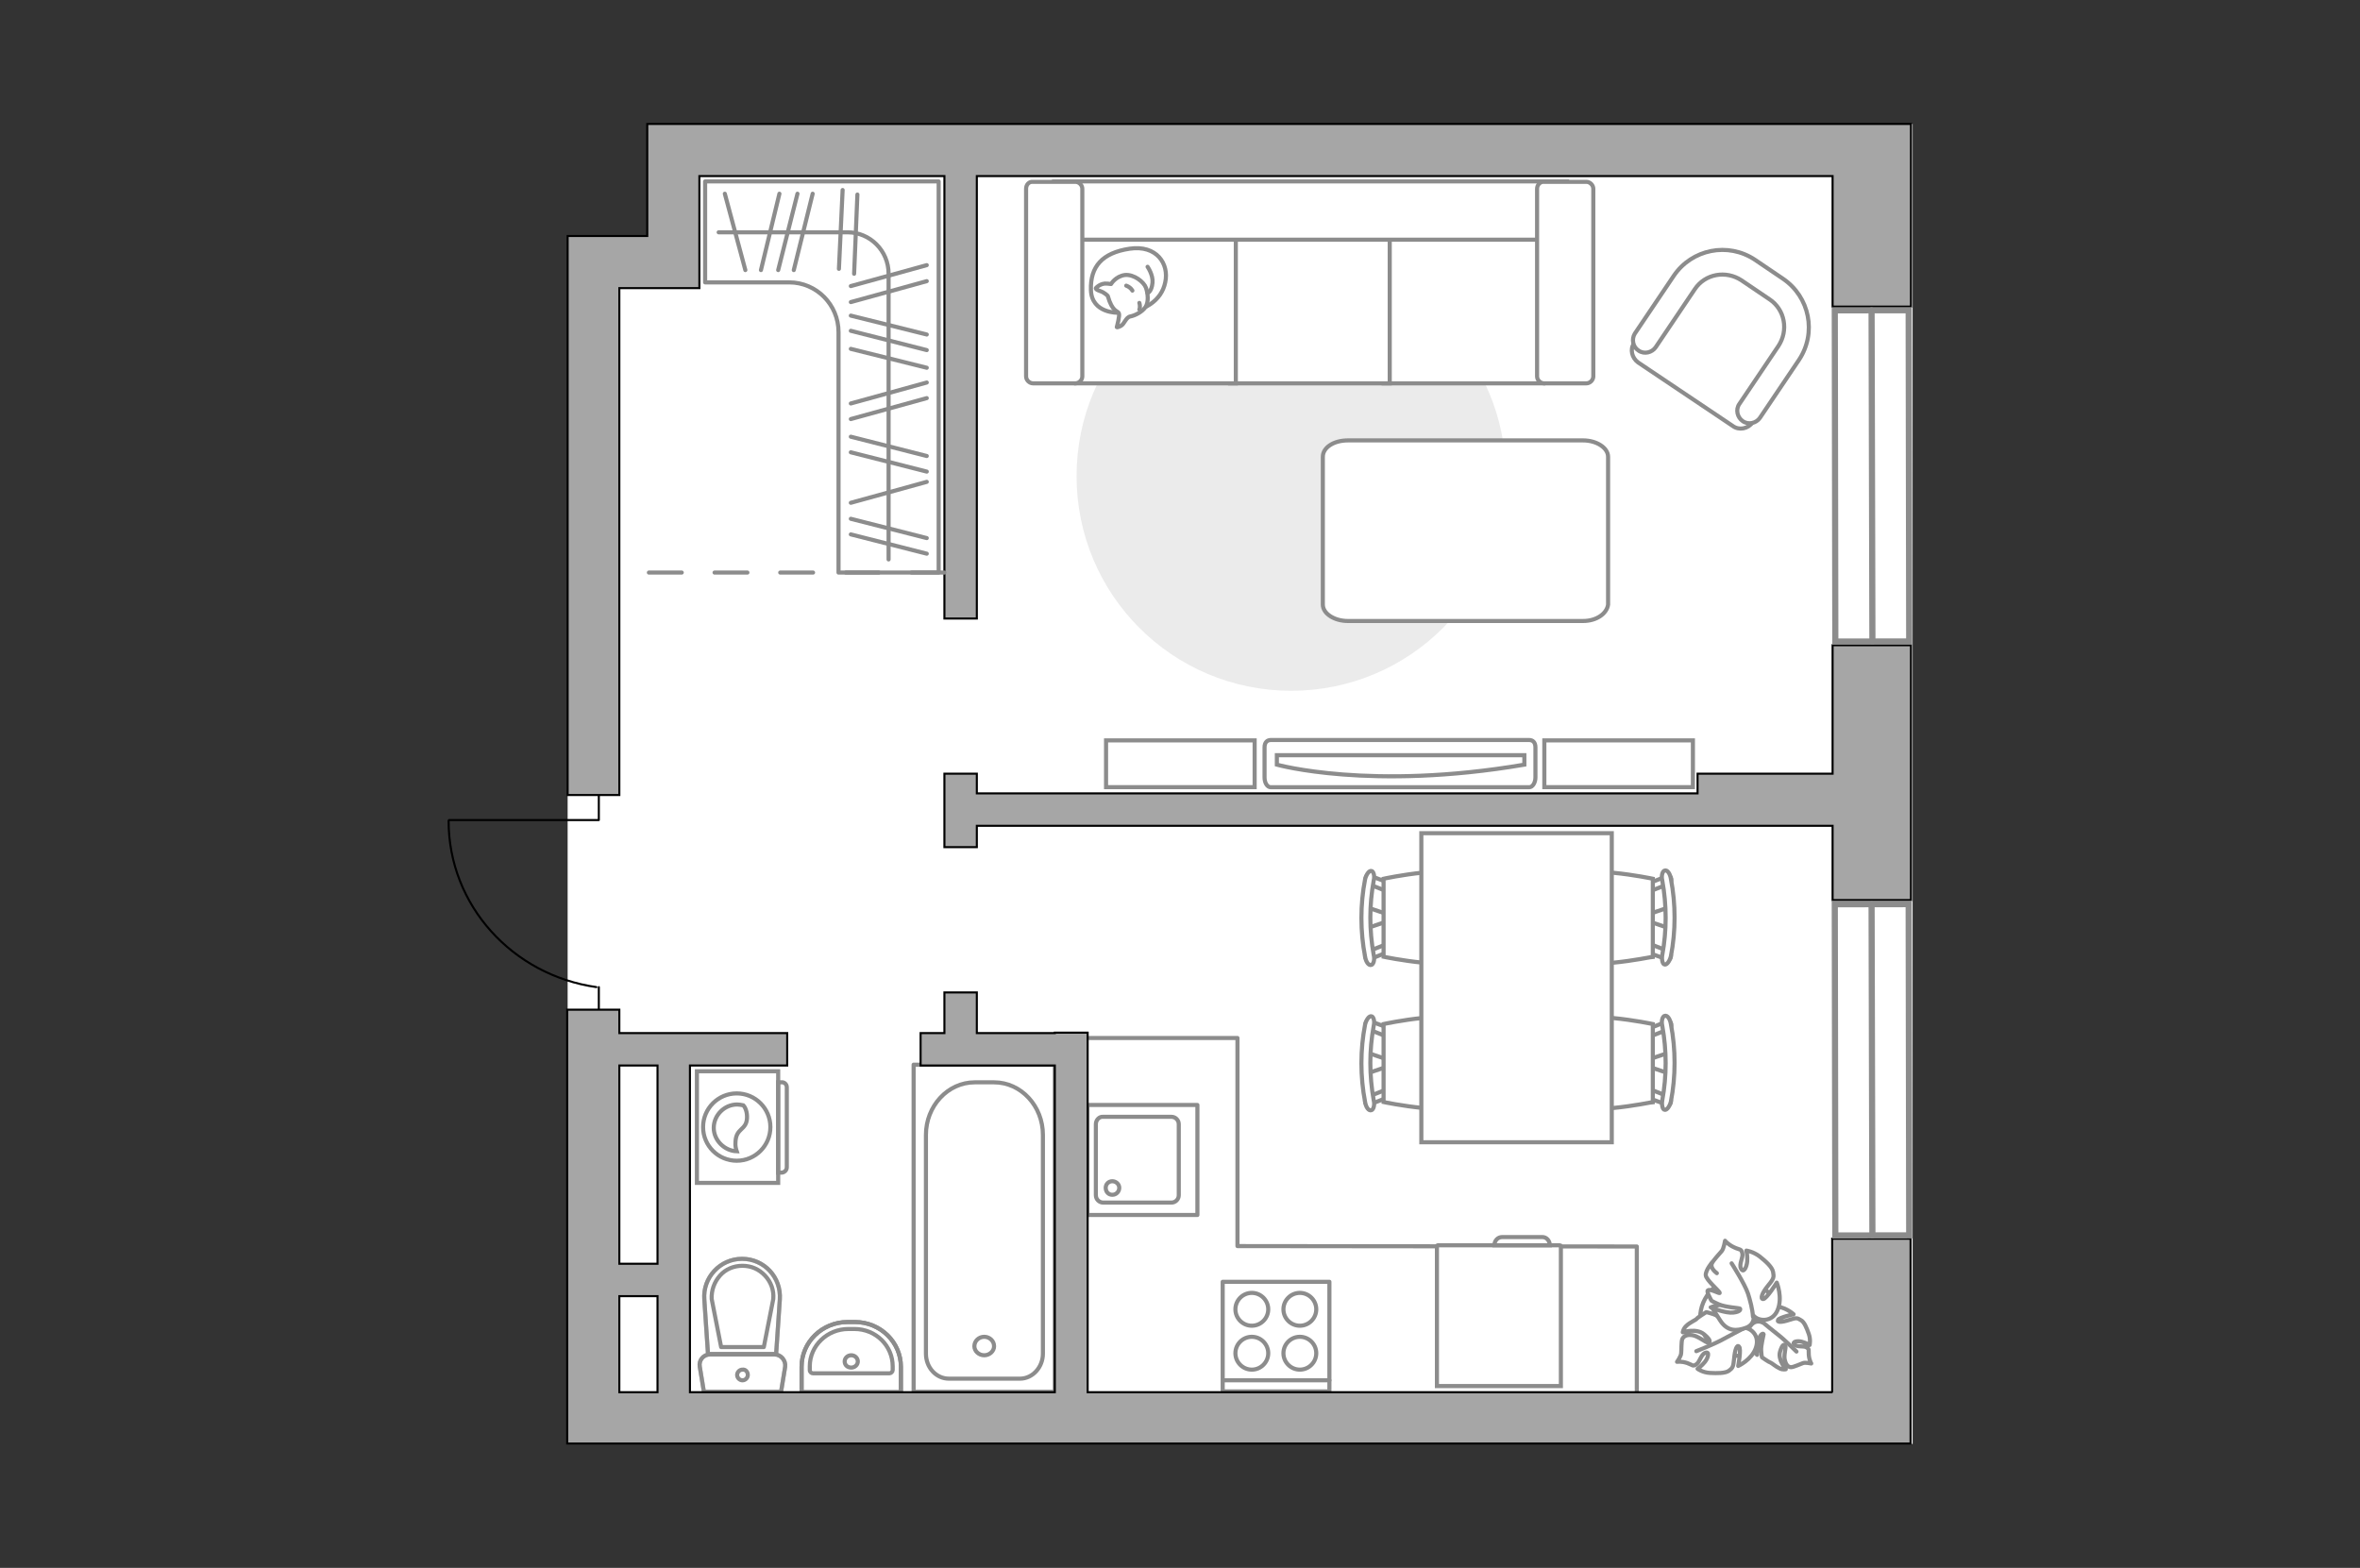 <?xml version="1.0" encoding="utf-8"?>
<!-- Generator: Adobe Illustrator 27.0.0, SVG Export Plug-In . SVG Version: 6.00 Build 0)  -->
<svg version="1.1" xmlns="http://www.w3.org/2000/svg" xmlns:xlink="http://www.w3.org/1999/xlink" x="0px" y="0px"
	 viewBox="0 0 575 382" style="enable-background:new 0 0 575 382;" xml:space="preserve">
<rect x="0" y="0" width="575" height="382" fill="#333333" stroke="none"/>
<style type="text/css">
	.st0{fill:#FFFFFF;}
	.st1{fill:#FFFFFF;stroke:#8C8C8C;stroke-miterlimit:10;}
	.st2{fill:#FFFFFF;stroke:#8C8C8C;stroke-linecap:round;stroke-linejoin:round;stroke-miterlimit:10;}
	.st3{fill:none;stroke:#8C8C8C;stroke-linecap:round;stroke-linejoin:round;stroke-miterlimit:10;}
	.st4{fill:#EBEBEB;}
	.st5{fill-rule:evenodd;clip-rule:evenodd;fill:#FFFFFF;fill-opacity:0.1;stroke:#8C8C8C;stroke-miterlimit:10;}
	.st6{fill:none;stroke:#000000;stroke-width:0.5;stroke-linecap:round;stroke-linejoin:round;stroke-miterlimit:10;}
	.st7{opacity:0.5;}
	.st8{fill:#A6A6A6;stroke:#000000;stroke-width:0.5;stroke-miterlimit:10;}
	.st9{fill:none;stroke:#8C8C8C;stroke-linecap:round;stroke-linejoin:round;stroke-miterlimit:10;stroke-dasharray:8;}
	.st10{fill:#FFFFFF;stroke:#8C8C8C;stroke-width:1.5;stroke-linecap:round;stroke-miterlimit:10;}
</style>
<g id="bg_1_">
	<polygon class="st0" points="160.2,30.2 160.2,57.5 138.3,57.5 138.3,351.8 160.2,351.8 234.3,351.8 466,351.8 466,30.2 	"/>
</g>
<g id="furniture_1_">
	<g>
		<path id="Vector_60_00000141434652005182622090000015481128952466705834_" class="st1" d="M431.9,325.4c-2.5,4.6-8.1,6.3-12.7,3.8
			c-4.6-2.5-6.3-8.1-3.8-12.7c2.5-4.6,8.1-6.3,12.7-3.8S434.3,320.8,431.9,325.4z"/>
		<path class="st2" d="M429.4,322.2c0,0-1.5-0.8-2.7,0.6c-1.2,1.4-1.9,3.1-0.3,5.1c1.6,2.1,1.7,2.2,1.7,2.2s-0.1-2.8,0.5-4.1
			c0.6-1.3,1.1-1.1,1.1-0.9s-0.7,2.7-0.6,4c0.1,1.4,0.2,1.6,0.2,1.6s1.7,1.2,2.1,1.3c0.3,0.1,1.3,1,2.2,1.4c0.8,0.4,1.5,0.2,1.5,0.2
			s-2-2.3-1.4-4.3c0.6-2,1.1-1.8,1.3-1.4c0.2,0.4-0.5,2.5-0.1,3.6c0.3,1.2,0.9,1.6,1.5,1.6c0.6,0,2.3-0.8,2.9-1c0.6-0.2,2,0.1,2,0.1
			s-0.5-0.8-0.6-2.1c-0.1-1.3,0.2-1.3-0.5-1.8c-0.8-0.5-2.2,0-3-0.7c-0.7-0.7,0.7-1,1.8-0.7c1.1,0.3,1.9,0.8,1.9,0.8
			s0.3-1.3-0.2-2.7c-0.5-1.4-1.1-3-2-3.4c-0.8-0.5-1-0.6-2.8,0c-1.8,0.6-3,0.6-2.7,0c0.2-0.6,3.8-1.4,3.8-1.4s-2.3-2.1-5-1.9
			C429.3,318.4,428.8,321.1,429.4,322.2z"/>
		<path class="st3" d="M437.7,329.3c0,0-3-3-4.6-4.2c-1-0.8-2.9-2.3-3.7-3c-1.2-0.9-2.6-1.4-4-1.6"/>
		<path class="st2" d="M424.8,323.5c0,0,1.5-1.2,0.5-3.1c-1-1.9-2.4-3.4-5.4-2.7c-3,0.7-3.1,0.8-3.1,0.8s3,1.2,4.2,2.5
			c1.2,1.3,0.6,1.7,0.5,1.7c-0.2,0-2.5-2-4-2.5c-1.5-0.5-1.8-0.5-1.8-0.5s-2.1,1.3-2.3,1.6c-0.2,0.3-1.7,0.9-2.5,1.7
			c-0.8,0.7-0.9,1.6-0.9,1.6s3.3-1.1,5.2,0.5c1.9,1.6,1.4,2,0.9,2c-0.5,0-2.4-1.6-3.8-1.8c-1.4-0.2-2.1,0.3-2.4,0.9
			c-0.3,0.6-0.2,2.8-0.3,3.5c0,0.7-1,2.1-1,2.1s1-0.2,2.5,0.3c1.4,0.5,1.3,0.9,2.2,0.3c0.9-0.6,1.1-2.4,2.2-2.8
			c1.1-0.4,0.7,1.2-0.1,2.2c-0.8,1-1.8,1.7-1.8,1.7s1.2,0.9,3,1c1.8,0.1,3.7,0.1,4.6-0.5c0.9-0.7,1.1-0.8,1.3-3
			c0.2-2.2,0.7-3.5,1.2-2.9c0.6,0.5-0.2,4.7-0.2,4.7s3.3-1.5,4.3-4.4C428.9,325.2,426.3,323.4,424.8,323.5z"/>
		<path class="st3" d="M413.3,329.2c0,0,4.6-1.8,6.7-3c1.3-0.7,3.9-2.1,4.9-2.6c1.5-0.8,2.7-2.1,3.6-3.5"/>
		<g>
			<path class="st2" d="M418.3,310.2c-1.2-0.9-1.5-1.8-1.2-2.4c0.3-0.7,1.9-2.4,2.4-3c0.5-0.6,0.8-2.5,0.8-2.5s0.7,0.9,2.2,1.6
				c1.5,0.7,1.7,0.3,2,1.4c0.3,1.1-0.9,2.7-0.3,3.8c0.6,1.2,1.4-0.4,1.5-1.8c0.1-1.4-0.2-2.6-0.2-2.6s1.6,0.2,3.2,1.4
				c1.5,1.2,3.1,2.6,3.3,3.8c0.2,1.2,0.3,1.5-1.2,3.3s-2,3.3-1.2,3.3c0.8,0,3.3-4,3.3-4s1.5,3.6,0.2,6.7c-1.3,3.1-4.7,2.7-5.8,1.4
				c0,0,0.3,2.1-1.9,2.9c-2.2,0.8-4.5,1-6.3-1.8c-1.8-2.8-1.9-3-1.9-3s3.3,1.3,5.1,1.1c1.9-0.2,1.8-0.9,1.6-1
				c-0.1-0.1-3.5-0.3-5.1-1c-1.6-0.7-1.8-0.9-1.8-0.9s-1.3-2.2-0.9-2.5c0.6-0.5,2.9,0.9,2.9,0.6c0-0.4-3.3-3.1-3.4-4.3
				c-0.1-1.2,1.6-3.2,1.6-3.2"/>
			<path class="st3" d="M421.9,307.8c0,0,3.2,5,4,7.4c0.5,1.6,1.1,3.8,1.2,5.6"/>
		</g>
	</g>
	<path id="Vector_51_00000034070533985349505090000014097330554411761538_" class="st4" d="M314.6,168.3
		c-28.9,0-52.3-23.4-52.3-52.3c0-28.9,23.4-52.3,52.3-52.3c28.9,0,52.3,23.4,52.3,52.3C366.9,144.9,343.5,168.3,314.6,168.3z"/>
	<path id="Vector_84_00000036215334542343737020000008898358513848738476_" class="st2" d="M385.7,151.3h-57.3c-3.3,0-6.1-1.8-6.1-4
		v-36c0-2.3,2.7-4,6.1-4h57.3c3.3,0,6.1,1.8,6.1,4v36C391.5,149.5,389,151.3,385.7,151.3z"/>
	<g>
		<path id="Vector_54_00000113325067100880087180000003299569951961988785_" class="st1" d="M376,44.2h-38.9v49.2H376V44.2z"/>
		<path id="Vector_55_00000138535246315994444480000013505282708643673252_" class="st1" d="M338.6,44.2h-38.9v49.2h38.9V44.2z"/>
		<path id="Vector_56_00000063619789333353811590000006765184363157687939_" class="st1" d="M301.1,44.2h-38.9v49.2h38.9V44.2z"/>
		<path id="Vector_57_00000122680965311999246500000018094898181081524145_" class="st1" d="M378,58.4l3.7-14.2H256.8v14.2H378z"/>
		<path id="Vector_58_00000067219024901841932700000000851036886410413465_" class="st1" d="M374.5,46v45.7c0,0.9,0.8,1.7,1.7,1.7
			h10.3c0.9,0,1.7-0.8,1.7-1.7V46c0-0.9-0.8-1.7-1.7-1.7h-10.3C375.3,44.2,374.5,45,374.5,46z"/>
		<path id="Vector_59_00000066488100500384948060000001469206131988788394_" class="st1" d="M250,46v45.7c0,0.9,0.8,1.7,1.7,1.7
			h10.3c0.9,0,1.7-0.8,1.7-1.7V46c0-0.9-0.8-1.7-1.7-1.7h-10.3C250.7,44.2,250,45,250,46z"/>
		<g>
			<path class="st2" d="M272.4,76.2c0,0-6.4,0.2-6.6-5.5c-0.2-5.8,2.8-9.1,9.4-10.1c6.6-1,9.7,3.7,8.7,8.2
				C283,73.2,278.8,76.2,272.4,76.2z"/>
			<path class="st2" d="M269.9,72.1c0,0-0.7-0.8-1.9-1.2c-1.2-0.4-1-0.7-1-0.7s1.1-1.3,2.8-1.1c0.9,0.1,0.9,0.1,0.9,0.1
				s1.1-1.9,3.4-2.2c2.2-0.2,4.6,1.7,5.1,3.1c0.5,1.4,0.7,3.5-0.1,4.7c-0.8,1.2-2.6,2.1-3.7,2.3c-1.1,0.2-1.4,1.8-2.3,2.3
				c-1,0.5-1,0.3-1,0.3s0.8-2.9,0.5-3.4C272.3,75.7,271,76,269.9,72.1z"/>
			<path class="st2" d="M275.9,70.8c0,0-0.4-0.8-1.5-1.2"/>
			<path class="st2" d="M277.6,73.8c0,0,0.3,0.9,0,1.6"/>
			<path class="st3" d="M279.6,71.4c0,0,1-0.3,1.2-2.5c0.2-1.9-1.2-3.9-1.2-3.9"/>
		</g>
	</g>
	<g>
		<g>
			<path class="st1" d="M189.6,261v27.2h-19.8V261H189.6z"/>
			<path class="st5" d="M191.7,264.9v19.5c0,0.7-0.6,1.3-1.3,1.3h-0.8v-22h0.8C191.1,263.6,191.7,264.2,191.7,264.9z"/>
		</g>
		<g>
			<circle class="st1" cx="179.5" cy="274.6" r="8.2"/>
			<path class="st1" d="M182,272.5c-0.2,2.9-2.6,2.3-2.8,5.6c-0.1,1.1,0.1,1.8,0.3,2.4c-3-0.1-5.6-2.7-5.6-5.7
				c0-3.1,2.6-5.7,5.7-5.7c0.5,0,1,0.1,1.5,0.2C181.6,269.8,182.1,271,182,272.5z"/>
		</g>
	</g>
	<g>
		<g id="Group_2_00000016071031071118689790000005929413699342966403_">
			<g id="Group_3_00000059299265112460676830000013536970195627744428_">
				<path id="Vector_10_00000134958428169779271310000007337090987095538623_" class="st1" d="M406.5,261.5l-5.3-1.8v-1.4l5.3-1.8
					V261.5z"/>
			</g>
			<g id="Group_4_00000025405352349638068350000000851760746401011080_">
				<path id="Vector_11_00000123426837226979090360000013158945179073848479_" class="st1" d="M401.4,251.5c0-0.5,0.3-0.9,0.6-1
					l4.3-1.7c0.4-0.2,0.8,0.2,0.9,0.7c0.1,0.6-0.2,1.2-0.5,1.2l-4.3,1.7c-0.4,0.2-0.8-0.2-0.9-0.7
					C401.4,251.6,401.4,251.6,401.4,251.5z"/>
			</g>
			<g id="Group_5_00000011010864043328651210000013229214796282381203_">
				<path id="Vector_12_00000003090193829056119090000013389799309840682910_" class="st1" d="M401.4,266.5c0-0.1,0-0.2,0-0.3
					c0.1-0.6,0.5-0.9,0.9-0.7l4.3,1.7c0.4,0.2,0.6,0.7,0.5,1.3c-0.1,0.6-0.5,0.9-0.9,0.7l-4.3-1.6
					C401.6,267.4,401.4,267,401.4,266.5z"/>
			</g>
			<path id="Vector_13_00000102505845112892380970000016592133404149295527_" class="st1" d="M380.4,268.5c-3.4-3.4-3.4-15.7,0-19
				c3.9-3.9,22.3,0,22.3,0v19C402.6,268.5,384.3,272.4,380.4,268.5z"/>
			<path id="Vector_14_00000175313622050679108680000013642127267673831594_" class="st1" d="M405,268.1c1.1-6,1.1-12.1,0-18.2
				c-0.3-1.2,0.1-2.3,0.6-2.4c0.6-0.2,1.3,0.7,1.5,2c1.2,6.2,1.2,12.7,0,18.9c-0.3,1.2-1,2.1-1.5,2
				C405.1,270.4,404.8,269.2,405,268.1z"/>
		</g>
		<g id="Group_2_00000158005676268920781780000010974959536232676794_">
			<g id="Group_3_00000100363084088701283070000016181639655349173156_">
				<path id="Vector_10_00000024694533472989964860000004379978850458388358_" class="st1" d="M406.5,226.1l-5.3-1.8v-1.4l5.3-1.8
					V226.1z"/>
			</g>
			<g id="Group_4_00000147938638747404903660000013025849652870376593_">
				<path id="Vector_11_00000103267117256053288390000007238710796486430853_" class="st1" d="M401.4,216.1c0-0.5,0.3-0.9,0.6-1
					l4.3-1.7c0.4-0.2,0.8,0.2,0.9,0.7c0.1,0.6-0.2,1.2-0.5,1.2l-4.3,1.7c-0.4,0.2-0.8-0.2-0.9-0.7
					C401.4,216.2,401.4,216.2,401.4,216.1z"/>
			</g>
			<g id="Group_5_00000181788688632301182420000017257012613166026880_">
				<path id="Vector_12_00000021111128061147882160000004618847851994852771_" class="st1" d="M401.4,231.1c0-0.1,0-0.2,0-0.3
					c0.1-0.6,0.5-0.9,0.9-0.7l4.3,1.7c0.4,0.2,0.6,0.7,0.5,1.3c-0.1,0.6-0.5,0.9-0.9,0.7l-4.3-1.6
					C401.6,232,401.4,231.6,401.4,231.1z"/>
			</g>
			<path id="Vector_13_00000165193664515728898410000009850596932311215547_" class="st1" d="M380.4,233.1c-3.4-3.4-3.4-15.7,0-19
				c3.9-3.9,22.3,0,22.3,0v19C402.6,233.1,384.3,237,380.4,233.1z"/>
			<path id="Vector_14_00000034050940921815348970000017634387359263844540_" class="st1" d="M405,232.7c1.1-6,1.1-12.1,0-18.2
				c-0.3-1.2,0.1-2.3,0.6-2.4c0.6-0.2,1.3,0.7,1.5,2c1.2,6.2,1.2,12.7,0,18.9c-0.3,1.2-1,2.1-1.5,2C405.1,235,404.8,233.8,405,232.7
				z"/>
		</g>
		<g id="Group_2_00000054265514410443111300000001819637941440186303_">
			<g id="Group_3_00000020372502946828334520000009223233014109731515_">
				<path id="Vector_10_00000026860406282855993630000010553808471783898505_" class="st1" d="M333.2,221.1l5.3,1.8v1.4l-5.3,1.8
					V221.1z"/>
			</g>
			<g id="Group_4_00000087390153472735536030000017350760810602090166_">
				<path id="Vector_11_00000115514963377352168050000001236943618000676017_" class="st1" d="M338.4,231.1c0,0.5-0.3,0.9-0.6,1
					l-4.3,1.7c-0.4,0.2-0.8-0.2-0.9-0.7c-0.1-0.6,0.2-1.2,0.5-1.2l4.3-1.7c0.4-0.2,0.8,0.2,0.9,0.7C338.4,231,338.4,231,338.4,231.1
					z"/>
			</g>
			<g id="Group_5_00000038412640152097804790000010558916080445993127_">
				<path id="Vector_12_00000113313185085043553240000001350229458802596530_" class="st1" d="M338.4,216c0,0.1,0,0.2,0,0.3
					c-0.1,0.6-0.5,0.9-0.9,0.7l-4.3-1.7c-0.4-0.2-0.6-0.7-0.5-1.3c0.1-0.6,0.5-0.9,0.9-0.7l4.3,1.6
					C338.1,215.1,338.4,215.6,338.4,216z"/>
			</g>
			<path id="Vector_13_00000162348470658839763010000015997062461519195310_" class="st1" d="M359.4,214.1c3.4,3.4,3.4,15.7,0,19
				c-3.9,3.9-22.3,0-22.3,0v-19C337.1,214.1,355.4,210.1,359.4,214.1z"/>
			<path id="Vector_14_00000152967594962416191100000010945118437692128900_" class="st1" d="M334.7,214.5c-1.1,6-1.1,12.1,0,18.2
				c0.3,1.2-0.1,2.3-0.6,2.4c-0.6,0.2-1.3-0.7-1.5-2c-1.2-6.2-1.2-12.7,0-18.9c0.3-1.2,1-2.1,1.5-2
				C334.6,212.2,335,213.3,334.7,214.5z"/>
		</g>
		<g id="Group_2_00000089551981851562853940000016859681366493223099_">
			<g id="Group_3_00000098921622237287772900000004265550564324492952_">
				<path id="Vector_10_00000137107144494110991930000004600618141979132585_" class="st1" d="M333.2,256.5l5.3,1.8v1.4l-5.3,1.8
					V256.5z"/>
			</g>
			<g id="Group_4_00000183954270239127750310000008933120268970573503_">
				<path id="Vector_11_00000042722447645804467210000006132510550445231279_" class="st1" d="M338.4,266.5c0,0.5-0.3,0.9-0.6,1
					l-4.3,1.7c-0.4,0.2-0.8-0.2-0.9-0.7c-0.1-0.6,0.2-1.2,0.5-1.2l4.3-1.7c0.4-0.2,0.8,0.2,0.9,0.7
					C338.4,266.4,338.4,266.4,338.4,266.5z"/>
			</g>
			<g id="Group_5_00000178177003008051637650000011106161631466519950_">
				<path id="Vector_12_00000093862239308077187900000012003302704221259428_" class="st1" d="M338.4,251.4c0,0.1,0,0.2,0,0.3
					c-0.1,0.6-0.5,0.9-0.9,0.7l-4.3-1.7c-0.4-0.2-0.6-0.7-0.5-1.3c0.1-0.6,0.5-0.9,0.9-0.7l4.3,1.6
					C338.1,250.5,338.4,251,338.4,251.4z"/>
			</g>
			<path id="Vector_13_00000045610269640282862770000011026157811211970691_" class="st1" d="M359.4,249.5c3.4,3.4,3.4,15.7,0,19
				c-3.9,3.9-22.3,0-22.3,0v-19C337.1,249.5,355.4,245.5,359.4,249.5z"/>
			<path id="Vector_14_00000036947688179421056710000000894304375936606141_" class="st1" d="M334.7,249.9c-1.1,6-1.1,12.1,0,18.2
				c0.3,1.2-0.1,2.3-0.6,2.4c-0.6,0.2-1.3-0.7-1.5-2c-1.2-6.2-1.2-12.7,0-18.9c0.3-1.2,1-2.1,1.5-2
				C334.6,247.6,335,248.7,334.7,249.9z"/>
		</g>
		<path id="Vector_35_00000170254336372916199220000017292025422527576453_" class="st1" d="M392.7,202.9v75.4h-46.4v-61.5v-13.8
			H392.7z"/>
	</g>
	<path id="Vector_148_00000026862052946772788660000006577198102147128240_" class="st3" d="M398.8,338.9v-35.2l-97.3-0.1v-50.7
		h-36.1"/>
	<g>
		<path id="Vector_8_00000005974729416646757430000011206530890218491556_" class="st1" d="M380.1,303.4h-29.8
			c-0.1,0-0.2,0.1-0.2,0.2v34.1h30.2v-34.1C380.3,303.5,380.2,303.4,380.1,303.4z"/>
		<path id="Vector_9_00000024004142942523295810000014079229607444380337_" class="st1" d="M364.1,303.4h13.5c0-1.1-0.8-2-1.8-2
			h-9.8C364.9,301.4,364.1,302.3,364.1,303.4z"/>
	</g>
	<g>
		<g>
			<path id="Vector_90_00000168825043808290673400000008465109605412693418_" class="st1" d="M309.6,191.8c-0.8,0-1.5-1-1.5-2.4
				v-7.3c0-1.3,0.7-1.8,1.5-1.8h63c0.8,0,1.5,0.5,1.5,1.8v7.3c0,1.3-0.7,2.4-1.5,2.4H309.6z"/>
			<path id="Vector_91_00000101814741750538447360000011646941442133349249_" class="st1" d="M371.4,184h-60.3l0,2.3
				c0,0,22.8,6.4,60.3,0L371.4,184z"/>
		</g>
		
			<rect x="376.3" y="180.3" transform="matrix(-1 -1.347328e-10 1.347328e-10 -1 788.767 372.084)" class="st1" width="36.2" height="11.4"/>
		
			<rect x="269.4" y="180.3" transform="matrix(-1 -1.346826e-10 1.346826e-10 -1 575.084 372.084)" class="st1" width="36.2" height="11.4"/>
	</g>
	<g>
		<path class="st3" d="M228.7,67L228.7,67l0,72.5h-24.4V80.9c0-6.7-5.4-12.1-12-12.1h-20.5V44.2h56.9V67z"/>
		<line class="st3" x1="176.6" y1="47.2" x2="181.6" y2="65.8"/>
		<line class="st3" x1="208.9" y1="47.4" x2="208.1" y2="66.7"/>
		<line class="st3" x1="205.3" y1="46.3" x2="204.4" y2="65.5"/>
		<line class="st3" x1="198" y1="47.2" x2="193.4" y2="65.8"/>
		<line class="st3" x1="189.9" y1="47.2" x2="185.4" y2="65.8"/>
		<line class="st3" x1="194.3" y1="47.2" x2="189.6" y2="65.8"/>
		<g>
			<line class="st3" x1="207.3" y1="98.3" x2="225.8" y2="93.2"/>
			<line class="st3" x1="207.3" y1="122.5" x2="225.8" y2="117.4"/>
			<line class="st3" x1="207.3" y1="102.1" x2="225.8" y2="97"/>
			<line class="st3" x1="207.3" y1="126.4" x2="225.8" y2="131.1"/>
			<line class="st3" x1="207.3" y1="130.2" x2="225.8" y2="134.9"/>
			<line class="st3" x1="207.3" y1="106.4" x2="225.8" y2="111.1"/>
			<line class="st3" x1="207.3" y1="110.2" x2="225.8" y2="114.9"/>
			<line class="st3" x1="207.3" y1="69.7" x2="225.8" y2="64.6"/>
			<line class="st3" x1="207.3" y1="73.6" x2="225.8" y2="68.5"/>
			<line class="st3" x1="207.3" y1="76.9" x2="225.8" y2="81.5"/>
			<line class="st3" x1="207.3" y1="85" x2="225.8" y2="89.6"/>
			<line class="st3" x1="207.3" y1="80.6" x2="225.8" y2="85.3"/>
		</g>
		<path class="st3" d="M216.5,136.3V66.7c0-5.6-4.5-10.1-10-10.1h-31.4"/>
	</g>
	<g>
		<path id="Vector_37_00000067926206703647791860000011299513948009460892_" class="st1" d="M399.1,88.3l23.1,15.5
			c1.5,1.1,3.7,0.7,4.8-0.9l10.7-15.9c3.9-5.8,2.3-13.7-3.5-17.7l-7.7-5.1c-5.8-3.9-13.7-2.3-17.7,3.5l-10.7,16
			C397.1,85.1,397.6,87.2,399.1,88.3z"/>
		<path id="Vector_38_00000134209782765073929830000004333852907110269113_" class="st1" d="M399.2,85.4c1.4,1,3.3,0.5,4.2-0.8
			l9.5-14.1c2.5-3.8,7.6-4.7,11.4-2.2l6.8,4.6c3.8,2.5,4.7,7.6,2.2,11.4l-9.5,14.1c-1,1.4-0.5,3.3,0.8,4.2c1.4,1,3.3,0.5,4.2-0.8
			l9.5-14.1c4.4-6.6,2.6-15.4-3.9-19.8l-6.8-4.6c-6.6-4.4-15.4-2.6-19.8,3.9l-9.5,14.1C397.5,82.6,397.8,84.5,399.2,85.4z"/>
	</g>
</g>
<g id="plan">
	<g>
		<polyline class="st6" points="109.4,199.8 145.9,199.8 145.9,193.7 		"/>
		<line class="st6" x1="145.9" y1="246" x2="145.9" y2="240.5"/>
		<path class="st6" d="M145.3,240.5c-20.4-2.9-36-19.9-36-40.5"/>
	</g>
	<g>
		<g class="st7">
			<path class="st3" d="M188.7,330H173c-1.6,0-2.8,1.4-2.5,3l1,6.1h18.8l1-6.1C191.5,331.5,190.3,330,188.7,330z"/>
			<path class="st3" d="M172.5,329.9h16.6l0.9-13.3c0.3-5.4-3.9-9.9-9.2-9.9c-5.4,0-9.6,4.6-9.2,9.9L172.5,329.9z"/>
		</g>
		<g>
			<path class="st3" d="M188.7,330H173c-1.6,0-2.8,1.4-2.5,3l1,6.1h18.8l1-6.1C191.5,331.5,190.3,330,188.7,330z"/>
			<path class="st3" d="M180.8,306.7L180.8,306.7c-5.4,0-9.6,4.6-9.2,9.9l0.9,13.3h16.6l0.9-13.3
				C190.4,311.2,186.2,306.7,180.8,306.7z"/>
			<path class="st3" d="M175.7,328.2l-2.3-11.7c-0.1-2.1,0.6-4.1,2-5.7c1.4-1.6,3.4-2.4,5.5-2.4c2.1,0,4,0.8,5.5,2.4
				c1.4,1.5,2.2,3.5,2,5.7l-2.3,11.7H175.7z"/>
			<path class="st3" d="M182.2,335c0,0.7-0.6,1.3-1.3,1.3c-0.7,0-1.3-0.6-1.3-1.3c0-0.7,0.6-1.3,1.3-1.3
				C181.6,333.6,182.2,334.2,182.2,335z"/>
		</g>
	</g>
	<g>
		<polyline class="st3" points="257,259.4 257,339.1 222.6,339.1 222.6,259.4 257,259.4 		"/>
		<path class="st3" d="M237.5,263.7h4.7c6.6,0,11.9,5.8,11.9,12.8l0,53.3c0,3.3-2.5,6.1-5.6,6.1l-17.3,0c-3.1,0-5.6-2.7-5.6-6.1
			l0-53.3C225.6,269.5,230.9,263.7,237.5,263.7z"/>
		<path class="st3" d="M237.4,328c0-1.3,1.1-2.3,2.4-2.3c1.3,0,2.4,1,2.4,2.3c0,1.2-1.1,2.2-2.4,2.2
			C238.5,330.2,237.4,329.2,237.4,328z"/>
	</g>
	<g>
		<path class="st3" d="M206.5,322.1l1.8,0c6.2,0,11.2,4.9,11.2,10.9l0,6.2l-24.2,0V333C195.3,327,200.3,322.1,206.5,322.1z"/>
		<g>
			<path class="st3" d="M206.7,323.8h1.5c5.2,0,9.3,4.1,9.3,9.1v0.9c0,0.4-0.4,0.8-0.8,0.8h-18.6c-0.4,0-0.8-0.3-0.8-0.8v-0.9
				C197.3,327.9,201.5,323.8,206.7,323.8z"/>
			<path class="st3" d="M205.8,331.7c0-0.8,0.7-1.5,1.6-1.5c0.9,0,1.6,0.7,1.6,1.5c0,0.8-0.7,1.5-1.6,1.5
				C206.5,333.2,205.8,332.6,205.8,331.7z"/>
			<path class="st3" d="M206.5,322.1l1.8,0c6.2,0,11.2,4.9,11.2,10.9l0,6.2l-24.2,0V333C195.3,327,200.3,322.1,206.5,322.1z"/>
		</g>
	</g>
	<g>
		<g>
			
				<rect x="265" y="269.2" transform="matrix(4.030818e-10 1 -1 4.030818e-10 560.94 4.219)" class="st3" width="26.8" height="26.8"/>
		</g>
		<path class="st3" d="M267,273.9v17.3c0,1,0.8,1.8,1.8,1.8h16.6c1,0,1.8-0.8,1.8-1.8v-17.3c0-1-0.8-1.8-1.8-1.8h-16.6
			C267.8,272,267,272.9,267,273.9z"/>
		<path class="st3" d="M272.7,289.4c0,0.9-0.7,1.7-1.7,1.7c-0.9,0-1.6-0.7-1.6-1.7c0-0.9,0.7-1.6,1.6-1.6
			C271.9,287.8,272.7,288.5,272.7,289.4z"/>
	</g>
	<g>
		<rect x="297.9" y="312.3" class="st3" width="26" height="26.7"/>
		<g>
			<g>
				<path class="st3" d="M316.7,323c-2.2,0-4-1.8-4-4c0-2.2,1.8-4,4-4c2.2,0,4,1.8,4,4C320.7,321.2,318.9,323,316.7,323z"/>
				<path class="st3" d="M316.7,333.7c-2.2,0-4-1.8-4-4c0-2.2,1.8-4,4-4c2.2,0,4,1.8,4,4C320.7,331.9,318.9,333.7,316.7,333.7z"/>
			</g>
			<g>
				<path class="st3" d="M305,323c-2.2,0-4-1.8-4-4c0-2.2,1.8-4,4-4c2.2,0,4,1.8,4,4C309,321.2,307.2,323,305,323z"/>
				<path class="st3" d="M305,333.7c-2.2,0-4-1.8-4-4c0-2.2,1.8-4,4-4c2.2,0,4,1.8,4,4C309,331.9,307.2,333.7,305,333.7z"/>
			</g>
		</g>
		<line class="st3" x1="323.9" y1="336.3" x2="298.2" y2="336.3"/>
	</g>
	<g>
		<polygon class="st8" points="150.9,70.2 157.7,70.2 170.4,70.2 170.4,57.5 170.4,42.9 230.1,42.9 230.1,150.7 238,150.7 238,42.9 
			446.5,42.9 446.5,74.7 465.6,74.7 465.6,42.9 465.6,35.6 465.6,30.2 157.7,30.2 157.7,33.5 157.7,42.9 157.7,57.5 138.3,57.5 
			138.3,60.9 138.3,70.2 138.3,193.7 150.9,193.7 		"/>
		<path class="st8" d="M446.5,339.2H265v-79.6v-7.9v-0.1H257v0.1h-19v-9.9h-7.9v9.9h-5.8v7.9H257v79.6h-88.9v-23.4v-7.9v-48.3h23.7
			v-7.9h-40.9V246h-12.7v93.1v7.4v5.2h308.2h19.1v-12.7v-37.2h-19.1V339.2z M160.2,259.6v48.3h-9.3v-48.3H160.2z M150.9,315.8h9.3
			v23.4h-9.3V315.8z"/>
		<polygon class="st8" points="446.5,157.2 446.5,188.3 446.5,188.3 446.5,188.5 413.6,188.5 413.6,193.3 238,193.3 238,188.5 
			230.1,188.5 230.1,206.4 238,206.4 238,201.2 446.5,201.2 446.5,219.3 465.6,219.3 465.6,188.7 465.6,188.7 465.6,157.2 		"/>
	</g>
	<line class="st9" x1="230.1" y1="139.5" x2="150.9" y2="139.5"/>
</g>
<g id="windows_1_">
	<g>
		
			<rect x="447.1" y="220.3" transform="matrix(1 -1.627980e-03 1.627980e-03 1 -0.424 0.743)" class="st10" width="18" height="80.7"/>
		<line class="st10" x1="456" y1="220.3" x2="456.2" y2="301"/>
	</g>
	<g>
		
			<rect x="447.1" y="75.6" transform="matrix(1 -1.627980e-03 1.627980e-03 1 -0.188 0.743)" class="st10" width="18" height="80.7"/>
		<line class="st10" x1="456" y1="75.6" x2="456.2" y2="156.3"/>
	</g>
</g>
<g id="points">
	<path id="r1_00000055686220831101274220000015993300736273256320_" class="st3" d="M359.6,129.4"/>
	<path id="k1" class="st3" d="M370.5,238.8"/>
	<path id="s1" class="st3" d="M204.4,298"/>
	<path id="g1" class="st3" d="M177.2,103"/>
	<path id="h1" class="st3" d="M191.3,197.9"/>
</g>
</svg>
